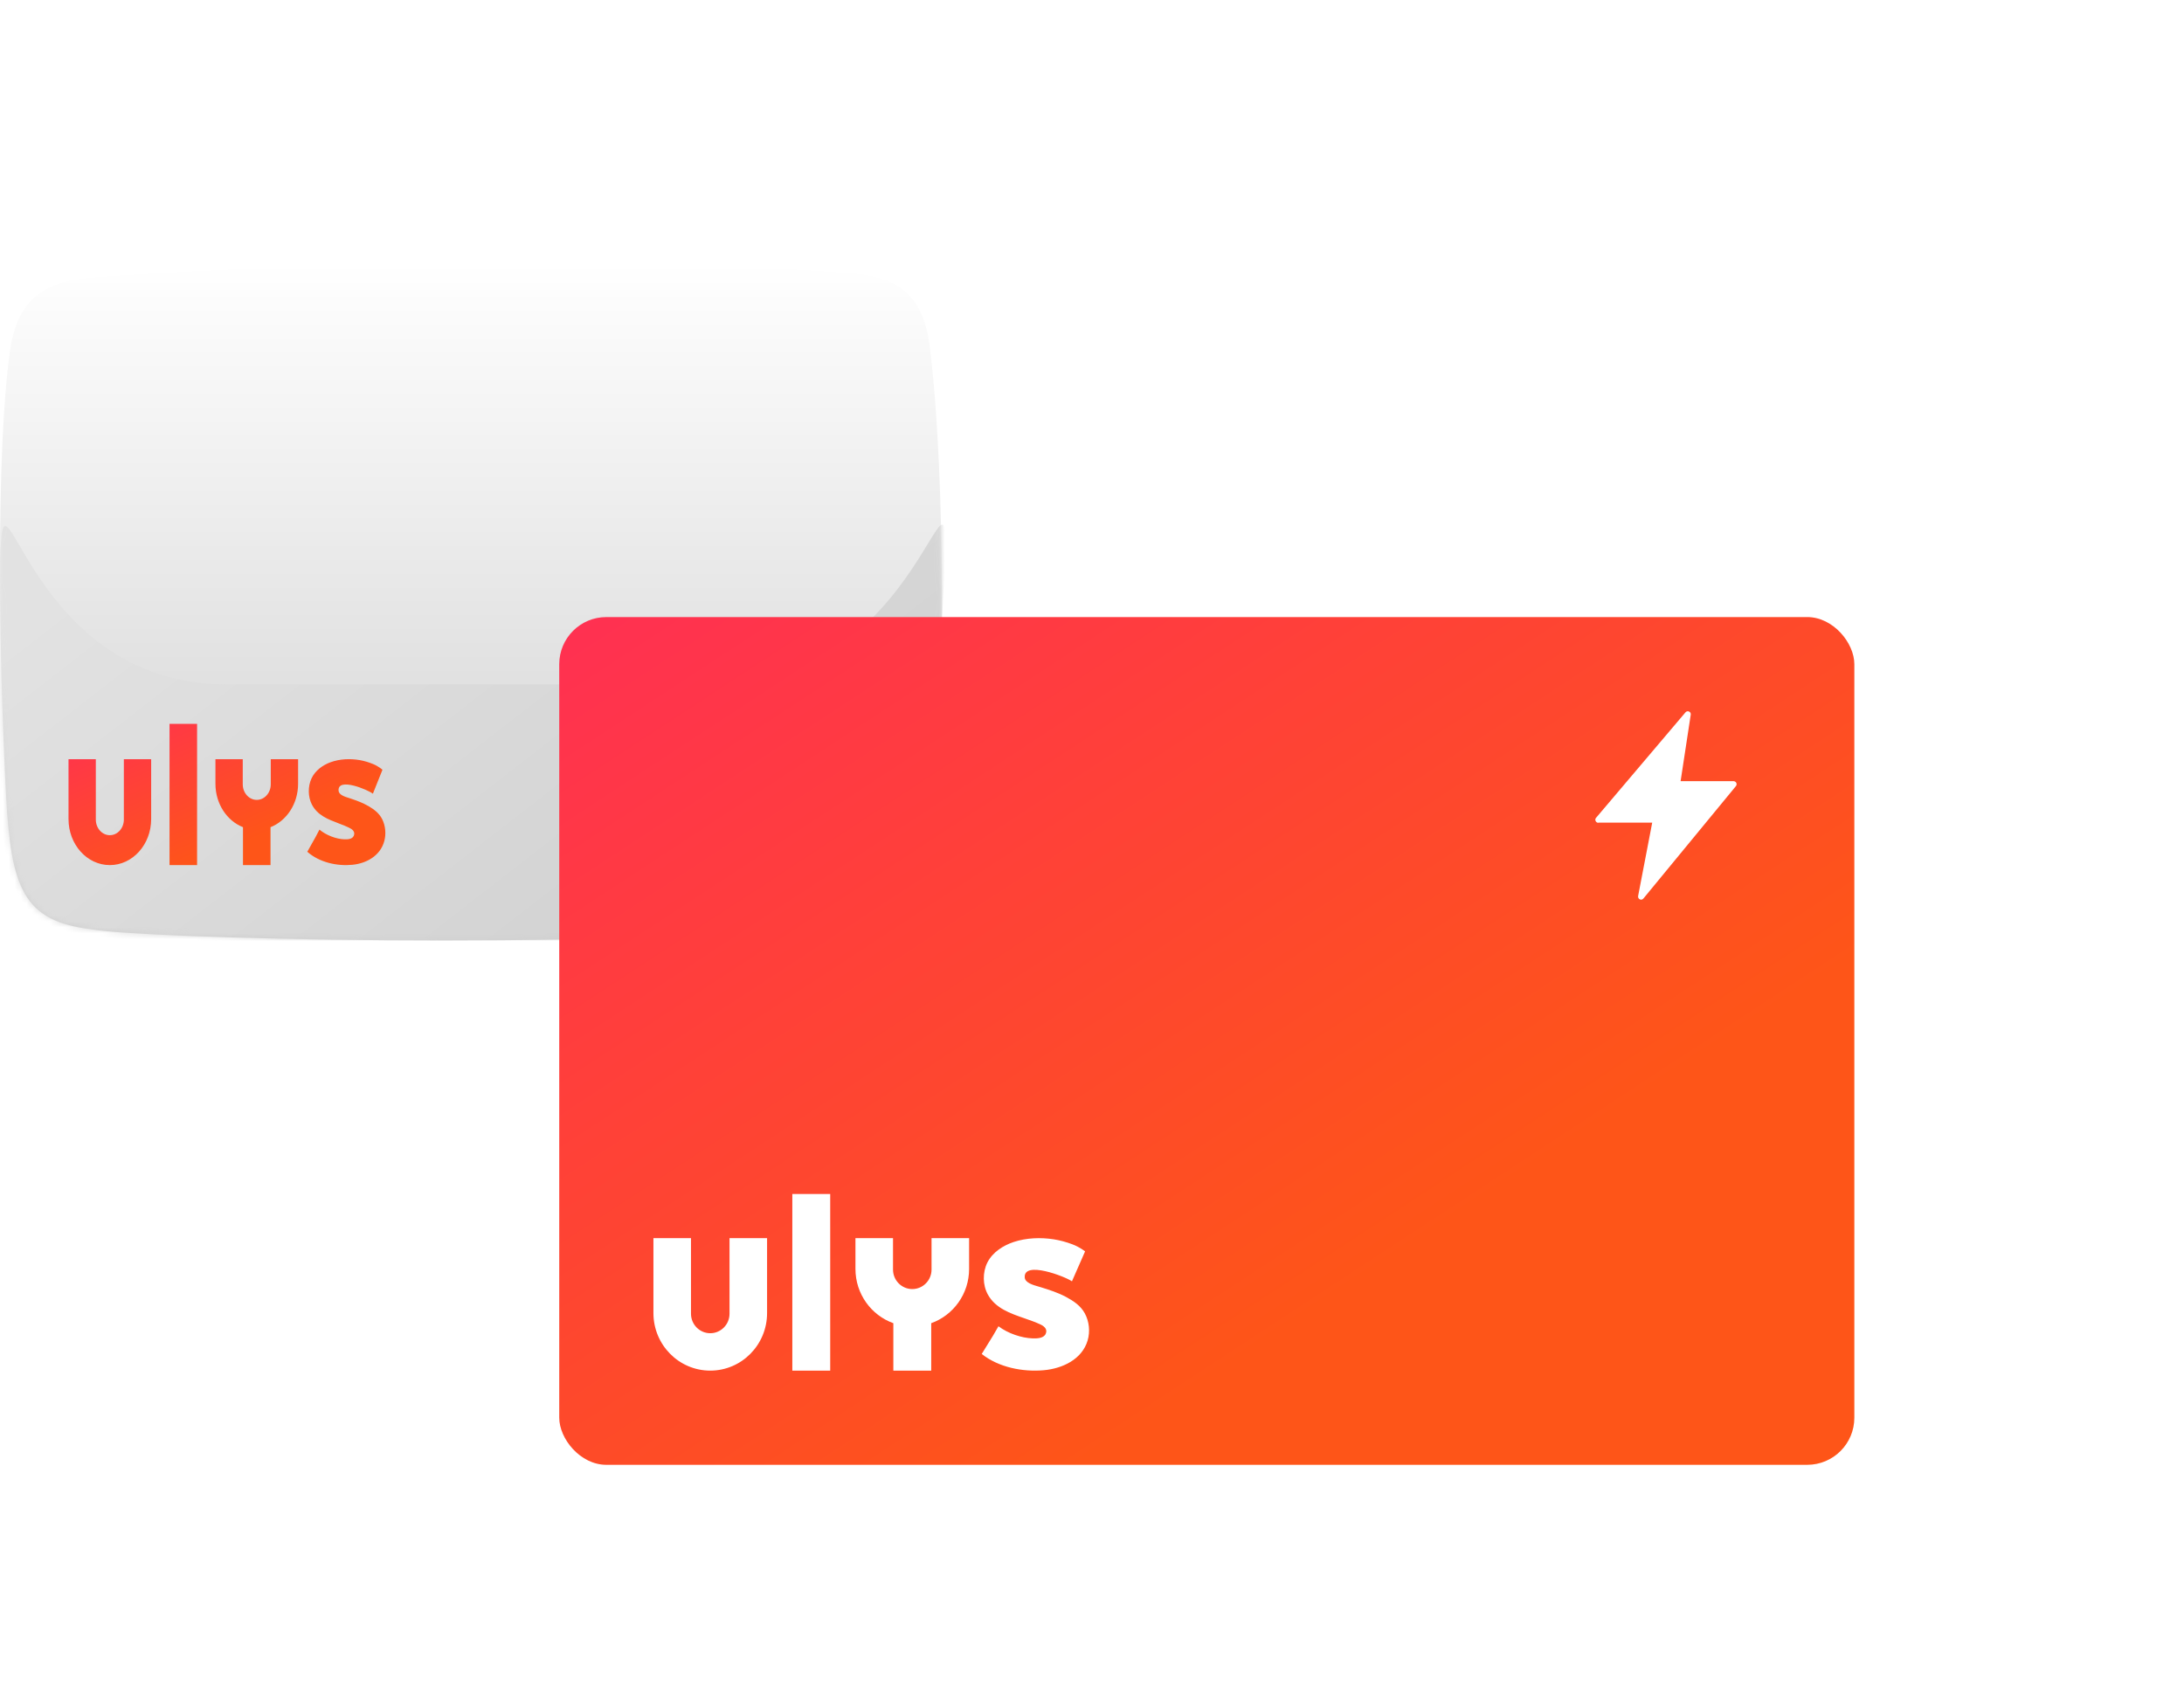 <svg width="371" height="289" viewBox="0 0 371 289" fill="none" xmlns="http://www.w3.org/2000/svg">
<path fill-rule="evenodd" clip-rule="evenodd" d="M15.613 47.155C60.396 43.871 113.129 43.871 144.45 46.418C150.999 46.95 156.675 48.823 157.916 58.7C160.796 81.627 160.344 121.564 158.657 142.593C158.003 150.738 155.835 156.265 144.45 157.285C97.771 161.465 23.003 159.367 15.613 157.86C3.995 156.518 1.86 150.898 1.035 135.157C-0.217 111.277 -0.683 76.905 1.671 59.782C2.812 51.476 6.843 47.798 15.613 47.155Z" fill="url(#paint0_linear_5454_22474)"/>
<mask id="mask0_5454_22474" style="mask-type:alpha" maskUnits="userSpaceOnUse" x="0" y="44" width="161" height="116">
<path fill-rule="evenodd" clip-rule="evenodd" d="M15.613 47.155C60.396 43.871 113.129 43.871 144.45 46.418C150.999 46.95 156.675 48.823 157.916 58.7C160.796 81.627 160.344 121.564 158.657 142.593C158.003 150.738 155.835 156.265 144.45 157.285C97.771 161.465 23.003 159.367 15.613 157.86C3.995 156.518 1.86 150.898 1.035 135.157C-0.217 111.277 -0.683 76.905 1.671 59.782C2.812 51.476 6.843 47.798 15.613 47.155Z" fill="url(#paint1_linear_5454_22474)"/>
</mask>
<g mask="url(#mask0_5454_22474)">
<path d="M0 105.692C0 63.586 2.77434e-06 116.25 38.421 116.25H121.579C160.001 116.25 162.183 62.983 160.001 105.692V117.635C160.001 159.742 160.001 159.742 121.579 159.742H38.421C0 159.742 0 159.742 0 117.635L0 105.692Z" fill="url(#paint2_linear_5454_22474)"/>
</g>
<g clip-path="url(#clip0_5454_22474)">
<path fill-rule="evenodd" clip-rule="evenodd" d="M33.479 146.948H28.799V122.958H33.479V146.948ZM21.038 139.217V128.955H25.678V139.131C25.678 143.448 22.535 146.947 18.659 146.947C14.782 146.947 11.639 143.448 11.639 139.131V128.955H16.278L16.279 139.217C16.279 140.681 17.344 141.867 18.659 141.867C19.973 141.867 21.038 140.681 21.038 139.217ZM45.997 133.22V128.955H50.637V133.133C50.637 136.537 48.682 139.433 45.955 140.506V146.948H41.275V140.504C38.55 139.431 36.597 136.536 36.597 133.133V128.955H41.237L41.237 133.22C41.237 134.683 42.302 135.87 43.617 135.87C44.931 135.87 45.997 134.683 45.997 133.22ZM52.914 143.412C53.378 142.595 53.834 141.791 54.267 140.922C55.444 141.897 57.116 142.519 58.49 142.568C59.004 142.586 59.823 142.576 60.091 141.978C60.357 141.385 59.974 140.956 59.521 140.714C58.885 140.375 58.183 140.107 57.473 139.837C55.715 139.168 53.912 138.483 52.972 136.643C52.304 135.334 52.289 133.593 52.902 132.257C53.536 130.874 54.832 129.956 56.147 129.477C57.714 128.905 59.481 128.834 61.106 129.114C61.888 129.248 62.661 129.485 63.4 129.791C64.326 130.174 64.97 130.749 64.97 130.749C64.97 130.749 63.654 134.049 63.345 134.819C62.542 134.175 57.309 131.951 57.515 134.322C57.576 135.018 58.567 135.327 59.204 135.526C59.295 135.554 59.379 135.581 59.452 135.605C60.523 135.968 61.61 136.35 62.6 136.931C63.535 137.479 64.423 138.13 64.937 139.174C65.481 140.28 65.606 141.646 65.285 142.848C64.597 145.426 62.167 146.664 59.884 146.892C57.274 147.152 54.284 146.51 52.2 144.685C52.438 144.25 52.677 143.829 52.914 143.412Z" fill="url(#paint3_linear_5454_22474)"/>
</g>
<g filter="url(#filter0_d_5454_22474)">
<rect x="95" y="100.816" width="220" height="144" rx="8" fill="url(#paint4_linear_5454_22474)"/>
<g clip-path="url(#clip1_5454_22474)">
<path fill-rule="evenodd" clip-rule="evenodd" d="M141.029 228.816H134.594L134.594 198.816H141.029L141.029 228.816ZM123.925 219.149L123.925 206.316H130.304L130.304 219.041C130.304 224.439 125.983 228.816 120.652 228.816C115.322 228.816 111 224.439 111 219.041L111 206.316H117.38L117.38 219.149C117.38 220.98 118.845 222.463 120.652 222.463C122.46 222.463 123.925 220.98 123.925 219.149ZM158.243 211.649L158.243 206.316H164.623L164.623 211.541C164.623 215.797 161.937 219.418 158.188 220.76L158.188 228.816H151.753L151.753 220.76C148.004 219.418 145.318 215.797 145.318 211.541L145.318 206.316H151.698L151.698 211.649C151.698 213.48 153.163 214.963 154.971 214.963C156.778 214.963 158.243 213.48 158.243 211.649ZM167.751 224.395C168.388 223.374 169.015 222.368 169.61 221.281C171.229 222.501 173.528 223.278 175.417 223.339C176.123 223.362 177.25 223.349 177.618 222.602C177.984 221.86 177.458 221.323 176.835 221.021C175.96 220.597 174.994 220.262 174.019 219.925C171.601 219.088 169.123 218.231 167.83 215.93C166.911 214.294 166.891 212.116 167.734 210.445C168.606 208.716 170.387 207.568 172.195 206.968C174.35 206.253 176.78 206.165 179.014 206.514C180.089 206.682 181.152 206.979 182.169 207.362C183.441 207.841 184.327 208.559 184.327 208.559C184.327 208.559 182.518 212.686 182.093 213.648C180.989 212.844 173.793 210.063 174.077 213.028C174.16 213.898 175.523 214.285 176.399 214.533C176.524 214.569 176.639 214.601 176.739 214.632C178.212 215.086 179.707 215.564 181.069 216.29C182.355 216.976 183.575 217.79 184.281 219.095C185.03 220.478 185.202 222.186 184.76 223.689C183.814 226.913 180.473 228.461 177.334 228.746C173.745 229.072 169.634 228.269 166.769 225.986C167.096 225.443 167.425 224.917 167.751 224.395Z" fill="white"/>
</g>
<path d="M271.516 135.762C271.086 135.762 270.841 135.235 271.117 134.925L286.316 117.001C286.654 116.598 287.299 116.908 287.207 117.404L285.487 128.692H294.484C294.914 128.692 295.159 129.188 294.883 129.529L279.162 148.632C278.824 149.035 278.179 148.725 278.271 148.198L280.666 135.731H271.516L271.516 135.762Z" fill="white"/>
</g>
<defs>
<filter id="filter0_d_5454_22474" x="65" y="74.816" width="280" height="204" filterUnits="userSpaceOnUse" color-interpolation-filters="sRGB">
<feFlood flood-opacity="0" result="BackgroundImageFix"/>
<feColorMatrix in="SourceAlpha" type="matrix" values="0 0 0 0 0 0 0 0 0 0 0 0 0 0 0 0 0 0 127 0" result="hardAlpha"/>
<feOffset dy="4"/>
<feGaussianBlur stdDeviation="15"/>
<feColorMatrix type="matrix" values="0 0 0 0 0.133 0 0 0 0 0.133 0 0 0 0 0.133 0 0 0 0.15 0"/>
<feBlend mode="normal" in2="BackgroundImageFix" result="effect1_dropShadow_5454_22474"/>
<feBlend mode="normal" in="SourceGraphic" in2="effect1_dropShadow_5454_22474" result="shape"/>
</filter>
<linearGradient id="paint0_linear_5454_22474" x1="80" y1="44.591" x2="80" y2="159.742" gradientUnits="userSpaceOnUse">
<stop stop-color="white"/>
<stop offset="1" stop-color="#CECECE"/>
</linearGradient>
<linearGradient id="paint1_linear_5454_22474" x1="80" y1="44.591" x2="80" y2="159.742" gradientUnits="userSpaceOnUse">
<stop stop-color="white"/>
<stop offset="1" stop-color="#CECECE"/>
</linearGradient>
<linearGradient id="paint2_linear_5454_22474" x1="94.923" y1="196.86" x2="16.728" y2="96.137" gradientUnits="userSpaceOnUse">
<stop stop-color="#CFCFCF"/>
<stop offset="1" stop-color="#E2E2E2"/>
</linearGradient>
<linearGradient id="paint3_linear_5454_22474" x1="11.639" y1="122.958" x2="29.48" y2="162.986" gradientUnits="userSpaceOnUse">
<stop stop-color="#FF3052"/>
<stop offset="0.702" stop-color="#FE5518"/>
</linearGradient>
<linearGradient id="paint4_linear_5454_22474" x1="95" y1="100.816" x2="226.969" y2="302.436" gradientUnits="userSpaceOnUse">
<stop stop-color="#FF3052"/>
<stop offset="0.702" stop-color="#FE5518"/>
</linearGradient>
<clipPath id="clip0_5454_22474">
<rect width="53.818" height="23.99" fill="white" transform="translate(11.639 122.958)"/>
</clipPath>
<clipPath id="clip1_5454_22474">
<rect width="74" height="30" fill="white" transform="translate(111 198.816)"/>
</clipPath>
</defs>
</svg>
